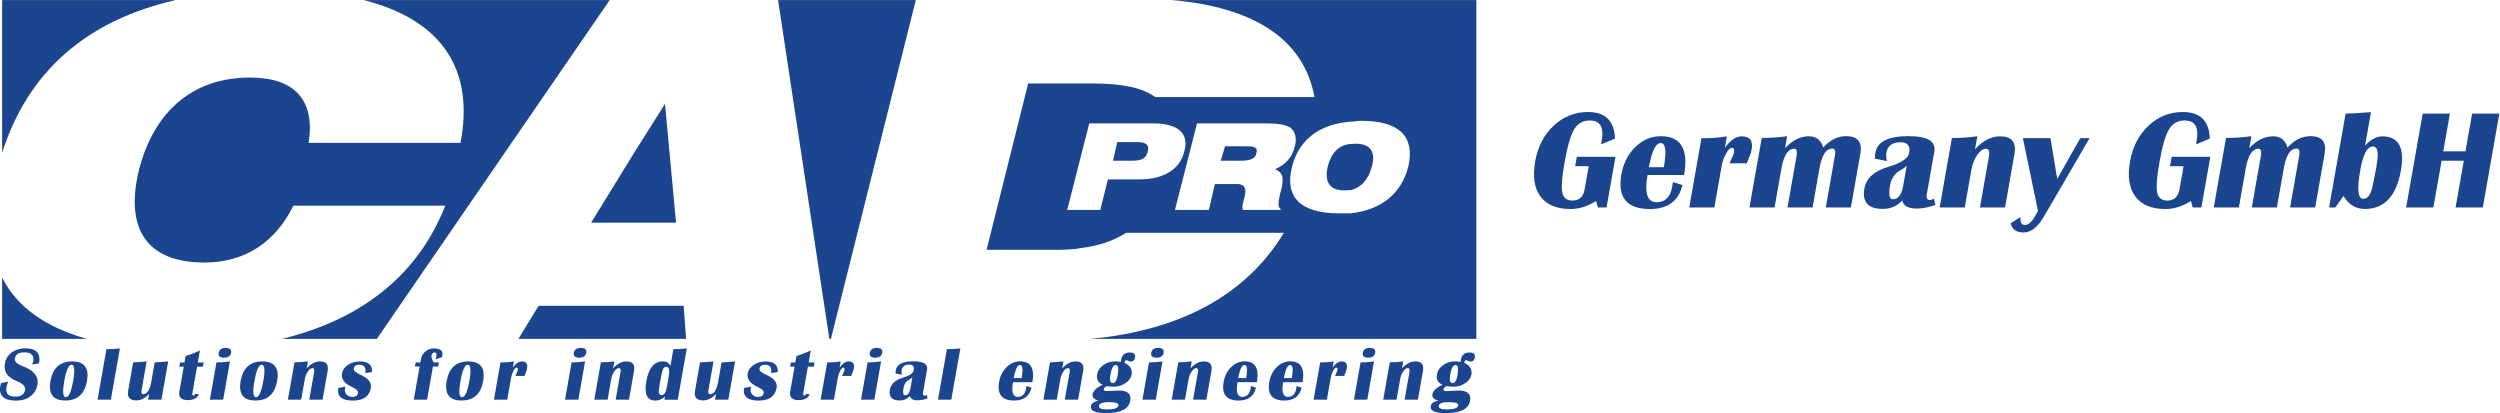 <?xml version="1.0" encoding="UTF-8" standalone="no"?>
<!-- Created with Inkscape (http://www.inkscape.org/) -->

<svg
   version="1.1"
   id="svg2"
   width="615.347"
   height="101.68"
   viewBox="0 0 615.347 101.68"
   sodipodi:docname="Logo_CADPro.eps"
   xmlns:inkscape="http://www.inkscape.org/namespaces/inkscape"
   xmlns:sodipodi="http://sodipodi.sourceforge.net/DTD/sodipodi-0.dtd"
   xmlns="http://www.w3.org/2000/svg"
   xmlns:svg="http://www.w3.org/2000/svg">
  <defs
     id="defs6" />
  <sodipodi:namedview
     id="namedview4"
     pagecolor="#ffffff"
     bordercolor="#000000"
     borderopacity="0.25"
     inkscape:showpageshadow="2"
     inkscape:pageopacity="0.0"
     inkscape:pagecheckerboard="0"
     inkscape:deskcolor="#d1d1d1" />
  <g
     id="g8"
     inkscape:groupmode="layer"
     inkscape:label="ink_ext_XXXXXX"
     transform="matrix(1.333,0,0,-1.333,0,101.68)">
    <g
       id="g10"
       transform="scale(0.1)">
      <path
         d="M 1171.52,198.113 H 994.477 L 957.223,137.02 h 309.657 l -4.48,61.093 h -90.88"
         style="fill:#1b458f;fill-opacity:1;fill-rule:nonzero;stroke:none"
         id="path12" />
      <path
         d="m 1171.52,481.703 -79.9,-130.043 h 156.67 l -20.37,219.356 -56.4,-89.313"
         style="fill:#1b458f;fill-opacity:1;fill-rule:nonzero;stroke:none"
         id="path14" />
      <path
         d="M 671.832,762.613 C 816.086,725.777 876.273,634.559 850.328,498.934 H 569.871 c 12.535,79.914 -26.641,120.652 -108.101,120.652 -104.977,0 -177.051,-61.106 -205.239,-170.781 -26.652,-109.672 15.672,-170.778 120.625,-170.778 75.207,0 131.617,37.606 164.52,104.977 H 822.129 C 772.898,257.078 669.922,173.191 520.348,137.02 H 695.813 L 1125.81,762.613 H 671.832"
         style="fill:#1b458f;fill-opacity:1;fill-rule:nonzero;stroke:none"
         id="path16" />
      <path
         d="M 1436.71,762.613 1531.4,137.02 h 2.84 l 156.78,625.593 h -254.31"
         style="fill:#1b458f;fill-opacity:1;fill-rule:nonzero;stroke:none"
         id="path18" />
      <path
         d="M 324.355,762.613 H 3.922 V 480.668 C 51.617,630.445 159.625,725.16 324.355,762.613"
         style="fill:#1b458f;fill-opacity:1;fill-rule:nonzero;stroke:none"
         id="path20" />
      <path
         d="M 3.922,250.262 V 137.02 H 160.801 C 83.629,158.32 31.238,196.301 3.922,250.262"
         style="fill:#1b458f;fill-opacity:1;fill-rule:nonzero;stroke:none"
         id="path22" />
      <path
         d="m 2097.5,500.527 h -34.47 l -7.84,-34.488 h 34.47 c 17.23,0 26.63,3.133 29.77,17.238 3.12,12.532 -3.14,17.25 -21.93,17.25"
         style="fill:#1b458f;fill-opacity:1;fill-rule:nonzero;stroke:none"
         id="path24" />
      <path
         d="m 2296.5,492.68 h -34.49 l -7.84,-26.641 h 36.03 c 17.25,0 28.21,3.133 29.78,14.098 3.13,12.543 -6.26,12.543 -23.48,12.543"
         style="fill:#1b458f;fill-opacity:1;fill-rule:nonzero;stroke:none"
         id="path26" />
      <path
         d="m 2600.43,455.066 c -12.52,-48.566 -48.56,-79.894 -106.52,-86.148 -6.29,0 -14.12,0 -21.95,0 -72.08,0 -100.28,31.312 -86.17,86.148 12.55,48.594 48.57,78.34 108.12,83.047 6.25,0 12.52,1.559 20.35,1.559 70.5,0 98.7,-29.766 86.17,-84.606 z m -245.98,-4.699 c 14.1,-6.265 15.67,-14.078 12.54,-32.898 -6.27,-23.504 -9.42,-37.602 -1.55,-40.742 l -1.57,-1.555 h -68.96 c -3.13,7.832 3.16,18.793 4.71,32.894 0,7.836 -1.55,13.321 -12.54,14.879 -1.58,0 -43.87,0 -43.87,0 l -10.96,-47.773 h -62.67 l 40.73,159.805 h 76.77 45.45 c 23.49,0 37.18,-0.727 50.12,-7.84 9.41,-7.832 12.56,-20.364 7.83,-36.028 -4.69,-18.804 -17.23,-32.902 -36.03,-40.742 z m -250.69,-18.801 h -57.97 l -14.1,-56.394 h -61.11 l 40.74,159.805 h 78.34 39.16 c 47.01,0 67.39,-18.801 57.98,-51.7 -7.83,-32.91 -37.6,-51.711 -83.04,-51.711 z m 59.74,331.047 c 155.63,-13.152 244.75,-74.953 263.68,-179.062 h -293.94 c -23.81,17.304 -61.34,25.066 -114.08,25.066 h -23.5 -97.14 l -76.78,-307.094 h 120.64 c 18.81,0 37.61,0 53.28,3.165 32.95,4.179 60.59,13.234 83.61,28.171 h 291.37 C 2301.77,218.992 2180.33,152.129 2012.04,137.02 h 714.07 V 762.613 H 2163.5"
         style="fill:#1b458f;fill-opacity:1;fill-rule:nonzero;stroke:none"
         id="path28" />
      <path
         d="m 2503.29,497.383 c -3.13,0 -6,-0.344 -9.12,-0.344 -21.95,-1.57 -36.32,-16.902 -42.57,-41.973 -6.28,-28.203 3.12,-43.867 31.32,-43.867 3.15,0 8.7,0.692 11.86,0.692 18.78,4.699 32.04,19.675 38.28,43.175 7.83,28.211 -3.13,42.317 -29.77,42.317"
         style="fill:#1b458f;fill-opacity:1;fill-rule:nonzero;stroke:none"
         id="path30" />
      <path
         d="m 2911.64,473.316 h 71.34 l -16.49,-93.57 h -16 l -3.36,11.934 c -15.71,-9.903 -31.34,-14.856 -46.92,-14.856 -25.64,0 -44.2,7.684 -55.66,23.047 -11.48,15.359 -14.75,37.004 -9.83,64.938 4.8,27.168 16.18,49.144 34.17,65.949 17.99,16.801 39.12,25.203 63.41,25.203 31.99,0 48.57,-16.336 49.77,-49.008 l -25.52,-10.793 0.73,4.192 1.28,9.398 c 1.98,20.391 -5.65,30.59 -22.92,30.59 -12.7,0 -22.31,-5.414 -28.89,-16.25 -6.57,-10.832 -12.45,-31.02 -17.65,-60.551 -4.88,-27.594 -6.29,-46.344 -4.27,-56.242 2.01,-9.906 8.32,-14.856 18.9,-14.856 12.44,0 19.88,6.938 22.33,20.821 l 7.52,42.66 h -25.01 l 3.07,17.394"
         style="fill:#1b458f;fill-opacity:1;fill-rule:nonzero;stroke:none"
         id="path32" />
      <path
         d="m 3044.58,454.02 h 27.68 c 5.25,29.785 3.4,44.679 -5.59,44.679 -8.12,0 -14.63,-11.043 -19.55,-33.133 z m 44.42,-27.43 17.7,-5.457 c -7.14,-29.535 -27.19,-44.309 -60.11,-44.309 -42.66,0 -60.24,21.285 -52.73,63.864 3.64,20.644 12.31,37.574 25.97,50.777 13.66,13.207 29.34,19.808 47.04,19.808 36.97,0 51.27,-23.871 42.85,-71.605 h -67.54 c -5.92,-33.516 -0.36,-50.273 16.65,-50.273 15.91,0 25.54,9.476 28.88,28.437 0.45,2.539 0.88,5.465 1.29,8.758"
         style="fill:#1b458f;fill-opacity:1;fill-rule:nonzero;stroke:none"
         id="path34" />
      <path
         d="m 3225.37,461.254 h -31.74 c 1.99,4.992 3.6,8.668 4.87,11.043 1.79,3.469 2.94,6.598 3.43,9.391 0.96,5.417 -0.51,8.125 -4.41,8.125 -2.95,0 -6.43,-3.575 -10.4,-10.727 -3.96,-7.152 -6.65,-14.707 -8.05,-22.66 l -13.52,-76.68 h -46.34 l 22.56,127.969 9,-0.125 c 10.66,0 23.31,1.144 37.93,3.43 l -3.72,-21.079 c 10.01,14.051 20.47,21.079 31.39,21.079 14.89,0 20.9,-8.219 18,-24.633 -0.76,-4.317 -2.35,-9.262 -4.78,-14.856 -0.9,-2.285 -2.31,-5.711 -4.22,-10.277"
         style="fill:#1b458f;fill-opacity:1;fill-rule:nonzero;stroke:none"
         id="path36" />
      <path
         d="m 3417.68,379.746 h -46.34 l 16.95,96.109 c 1.47,8.372 -0.24,12.563 -5.15,12.563 -11.34,0 -19.14,-12.063 -23.4,-36.184 l -12.77,-72.488 h -46.34 l 16.58,94.07 c 1.69,9.567 0.33,14.352 -4.07,14.352 -11.51,0 -19.39,-12.02 -23.62,-36.055 l -12.76,-72.367 h -46.34 l 22.63,128.356 c 15.66,0 31.29,1.046 46.91,3.171 l -3.9,-22.089 c 13.5,14.64 28.24,21.957 44.24,21.957 13.37,0 22.11,-6.899 26.18,-20.692 12.79,13.965 26.93,20.946 42.42,20.946 21.33,0 30.09,-10.79 26.28,-32.368 l -17.5,-99.281"
         style="fill:#1b458f;fill-opacity:1;fill-rule:nonzero;stroke:none"
         id="path38" />
      <path
         d="m 3520.75,456.68 c -3.47,-3.297 -7.3,-6.055 -11.49,-8.254 -10.54,-5.586 -16.99,-14.973 -19.31,-28.184 -2.99,-16.922 -1.19,-25.39 5.42,-25.39 9.64,0 15.95,8.378 18.9,25.136 z m 52.87,-72.364 c -12.11,-4.398 -23.55,-6.597 -34.3,-6.597 -15.91,0 -24.86,4.949 -26.83,14.855 -9.53,-10.332 -21.52,-15.488 -35.99,-15.488 -27,0 -38.29,12.519 -33.88,37.57 3.36,19.043 18.07,32.418 44.14,40.117 23.95,7.118 36.79,15.661 38.55,25.649 2.31,13.117 -3.04,19.676 -16.08,19.676 -15.06,0 -23.72,-6.348 -25.95,-19.043 -0.71,-3.977 -0.45,-9.231 0.78,-15.742 l -22.2,4.445 c 0.11,3.972 0.47,7.703 1.08,11.176 3.58,20.304 23.91,30.461 60.98,30.461 35.21,0 51.14,-9.477 47.79,-28.434 l -13.69,-77.691 c -1.4,-7.961 0.47,-11.942 5.64,-11.942 1.61,0 4.13,0.891 7.58,2.668 l 2.38,-11.68"
         style="fill:#1b458f;fill-opacity:1;fill-rule:nonzero;stroke:none"
         id="path40" />
      <path
         d="m 3702.31,379.746 h -46.34 l 16.56,93.945 c 1.69,9.567 -0.13,14.344 -5.46,14.344 -5.42,0 -10.79,-3.789 -16.1,-11.359 -5.31,-7.574 -8.89,-16.524 -10.7,-26.852 l -12.35,-70.078 h -46.34 l 22.6,128.223 c 15.91,0 31.55,1.058 46.9,3.172 l -4.23,-23.993 c 14.32,15.915 29.77,23.872 46.36,23.872 21.49,0 30.32,-10.922 26.47,-32.758 l -17.37,-98.516"
         style="fill:#1b458f;fill-opacity:1;fill-rule:nonzero;stroke:none"
         id="path42" />
      <path
         d="M 3858.42,507.715 3774.3,363.242 c -11.53,-19.804 -24.12,-29.707 -37.74,-29.707 -13.21,0 -21.18,5.637 -23.94,16.887 l 18.04,11.551 c -0.45,-9.739 2.28,-14.602 8.21,-14.602 6.69,0 13.1,5.625 19.23,16.887 l 5.04,9.14 -27.86,134.317 h 50.91 l 12.5,-75.285 42.59,75.285 h 17.14"
         style="fill:#1b458f;fill-opacity:1;fill-rule:nonzero;stroke:none"
         id="path44" />
      <path
         d="m 4010.03,473.316 h 71.35 l -16.49,-93.57 h -16 l -3.36,11.934 c -15.71,-9.903 -31.35,-14.856 -46.92,-14.856 -25.65,0 -44.2,7.684 -55.67,23.047 -11.47,15.359 -14.74,37.004 -9.82,64.938 4.8,27.168 16.18,49.144 34.17,65.949 17.99,16.801 39.12,25.203 63.41,25.203 31.99,0 48.57,-16.336 49.76,-49.008 l -25.51,-10.793 0.73,4.192 1.28,9.398 c 1.98,20.391 -5.66,30.59 -22.92,30.59 -12.7,0 -22.32,-5.414 -28.89,-16.25 -6.57,-10.832 -12.45,-31.02 -17.65,-60.551 -4.88,-27.594 -6.29,-46.344 -4.27,-56.242 2.01,-9.906 8.32,-14.856 18.89,-14.856 12.45,0 19.89,6.938 22.34,20.821 l 7.52,42.66 h -25.01 l 3.06,17.394"
         style="fill:#1b458f;fill-opacity:1;fill-rule:nonzero;stroke:none"
         id="path46" />
      <path
         d="m 4275,379.746 h -46.34 l 16.94,96.109 c 1.48,8.372 -0.23,12.563 -5.15,12.563 -11.33,0 -19.14,-12.063 -23.38,-36.184 l -12.79,-72.488 h -46.34 l 16.59,94.07 c 1.69,9.567 0.33,14.352 -4.08,14.352 -11.51,0 -19.38,-12.02 -23.62,-36.055 l -12.75,-72.367 h -46.34 l 22.63,128.356 c 15.65,0 31.29,1.046 46.89,3.171 l -3.89,-22.089 c 13.5,14.64 28.25,21.957 44.24,21.957 13.37,0 22.11,-6.899 26.19,-20.692 12.79,13.965 26.93,20.946 42.42,20.946 21.32,0 30.08,-10.79 26.28,-32.368 L 4275,379.746"
         style="fill:#1b458f;fill-opacity:1;fill-rule:nonzero;stroke:none"
         id="path48" />
      <path
         d="m 4381.3,492.352 c -10.24,0 -17.97,-14.809 -23.19,-44.43 -6.15,-34.871 -4.24,-52.309 5.75,-52.309 8.72,0 14.69,9.098 17.89,27.297 l 6.29,31.356 2.23,17.648 c 1.04,13.629 -1.94,20.438 -8.97,20.438 z m -80.66,-112.606 30.56,173.289 c 7.53,0 23.13,0.891 46.8,2.668 l -10.86,-61.57 c 10.62,11.254 21.22,16.887 31.8,16.887 30.3,0 41.75,-20.997 34.35,-62.973 -8.36,-47.399 -30.57,-71.094 -66.62,-71.094 -17.02,0 -30.11,7.996 -39.31,23.992 l -15.17,-21.199 h -11.55"
         style="fill:#1b458f;fill-opacity:1;fill-rule:nonzero;stroke:none"
         id="path50" />
      <path
         d="m 4508.42,465.945 -15.19,-86.199 h -50.28 l 30.56,173.289 h 50.27 l -12.29,-69.695 h 41.01 l 12.29,69.695 h 50.27 l -30.55,-173.289 h -50.28 l 15.2,86.199 h -41.01"
         style="fill:#1b458f;fill-opacity:1;fill-rule:nonzero;stroke:none"
         id="path52" />
      <path
         d="M 72.219,91.941 59.414,89.617 c 0.98,2.5 1.625,4.609 1.918,6.289 1.914,10.84 -3.613,16.27 -16.582,16.27 -10.234,0 -16.012,-3.731 -17.328,-11.211 C 26.434,95.359 31.309,90.555 42.047,86.543 62.77,78.84 71.797,67.449 69.137,52.363 67.578,43.523 63.227,36.418 56.094,31.062 48.961,25.715 40.254,23.035 29.969,23.035 c -22.75,0 -32.551,8.957 -29.391,26.867 0.258,1.453 0.684,3.25 1.293,5.399 l 13.359,2.875 C 13.539,54.211 12.445,50.77 11.934,47.852 9.895,36.277 15.395,30.488 28.461,30.488 c 10.449,0 16.418,4.168 17.891,12.508 1.094,6.191 -4.207,11.641 -15.906,16.34 -16.902,6.75 -24.043,17.52 -21.434,32.336 1.48,8.379 5.691,15.133 12.641,20.269 6.938,5.118 15.32,7.688 25.145,7.688 20.207,0 28.676,-9.231 25.422,-27.688"
         style="fill:#1b458f;fill-opacity:1;fill-rule:nonzero;stroke:none"
         id="path54" />
      <path
         d="m 132.172,89.344 c -5.43,0 -9.91,-10 -13.438,-30.008 -3.531,-20.012 -2.578,-30.012 2.852,-30.012 5.48,0 9.977,10 13.508,30.012 3.523,20.008 2.558,30.008 -2.922,30.008 z m 1.141,6.086 c 22.441,0 31.542,-12.031 27.296,-36.094 -4.242,-24.062 -17.586,-36.094 -40.027,-36.094 -22.48,0 -31.609,12.031 -27.363,36.094 4.242,24.062 17.609,36.094 40.094,36.094"
         style="fill:#1b458f;fill-opacity:1;fill-rule:nonzero;stroke:none"
         id="path56" />
      <path
         d="M 221.383,119.426 204.688,24.746 h -24.571 l 16.449,93.309 c 6.77,0 15.043,0.453 24.817,1.371"
         style="fill:#1b458f;fill-opacity:1;fill-rule:nonzero;stroke:none"
         id="path58" />
      <path
         d="M 310.547,95.43 298.086,24.746 h -24.57 l 1.937,11.008 c -7.098,-8.203 -15.086,-12.309 -23.973,-12.309 -11.984,0 -16.933,5.918 -14.843,17.773 l 9.242,52.434 c 8.324,0.359 16.617,0.957 24.883,1.777 l -9.449,-53.594 c -0.821,-4.648 0.167,-6.973 2.949,-6.973 7.355,0 12.453,8.02 15.277,24.062 l 6.125,34.727 c 8.277,0.359 16.578,0.957 24.883,1.777"
         style="fill:#1b458f;fill-opacity:1;fill-rule:nonzero;stroke:none"
         id="path60" />
      <path
         d="m 376.129,93.445 -1.363,-7.723 H 363.867 L 355.27,36.98 c -0.54,-3.047 0.152,-4.578 2.085,-4.578 1.383,0 2.395,1.024 3.032,3.074 l 6.883,-0.68 c -3.204,-7.207 -9.981,-10.805 -20.352,-10.805 -12.344,0 -17.578,5.332 -15.695,15.996 l 8.062,45.734 h -8.211 l 1.364,7.723 h 8.21 l 2.145,12.168 c 8.902,2.364 17.699,5.782 26.387,10.254 l -3.95,-22.422 h 10.899"
         style="fill:#1b458f;fill-opacity:1;fill-rule:nonzero;stroke:none"
         id="path62" />
      <path
         d="m 416.852,120.383 c 7.625,0 10.918,-3.012 9.851,-9.028 -1.058,-6.015 -5.41,-9.019 -13.035,-9.019 -7.629,0 -10.914,3.004 -9.855,9.019 1.066,6.016 5.41,9.028 13.039,9.028 z m -29.313,-95.637 12.133,68.84 c 7.676,0 15.973,0.613 24.898,1.844 L 412.109,24.746 h -24.57"
         style="fill:#1b458f;fill-opacity:1;fill-rule:nonzero;stroke:none"
         id="path64" />
      <path
         d="m 483.305,89.344 c -5.43,0 -9.91,-10 -13.438,-30.008 -3.527,-20.012 -2.578,-30.012 2.852,-30.012 5.48,0 9.976,10 13.508,30.012 3.523,20.008 2.558,30.008 -2.922,30.008 z m 1.136,6.086 c 22.446,0 31.543,-12.031 27.301,-36.094 -4.242,-24.062 -17.586,-36.094 -40.027,-36.094 -22.481,0 -31.61,12.031 -27.363,36.094 4.242,24.062 17.613,36.094 40.089,36.094"
         style="fill:#1b458f;fill-opacity:1;fill-rule:nonzero;stroke:none"
         id="path66" />
      <path
         d="m 595.613,24.746 h -24.566 l 8.918,50.586 c 0.91,5.145 -0.059,7.723 -2.891,7.723 -2.871,0 -5.719,-2.039 -8.543,-6.113 -2.832,-4.082 -4.738,-8.906 -5.718,-14.461 L 556.16,24.746 h -24.566 l 12.172,69.043 c 8.437,0 16.726,0.574 24.871,1.707 l -2.282,-12.918 c 7.614,8.562 15.825,12.852 24.622,12.852 11.394,0 16.066,-5.879 13.988,-17.637 l -9.352,-53.047"
         style="fill:#1b458f;fill-opacity:1;fill-rule:nonzero;stroke:none"
         id="path68" />
      <path
         d="M 686.871,75.945 674.57,73.828 c 1.817,10.305 -1.98,15.449 -11.406,15.449 -5.793,0 -9.117,-2.414 -9.973,-7.246 -0.625,-3.555 3.696,-7.383 12.93,-11.484 14.137,-6.336 20.356,-14.387 18.637,-24.129 -2.742,-15.539 -13.824,-23.312 -33.258,-23.312 -20.559,0 -29.473,7.773 -26.734,23.312 l 13.117,2.594 c -0.442,-1.504 -0.778,-2.91 -1.012,-4.238 -0.711,-4.012 0.324,-7.5 3.106,-10.457 2.765,-2.961 6.406,-4.445 10.898,-4.445 5.918,0 9.336,2.559 10.234,7.656 0.606,3.418 -3.515,7.207 -12.343,11.352 -13.297,6.289 -19.082,14.352 -17.344,24.195 1.144,6.524 4.851,11.855 11.105,16.035 6.266,4.172 13.723,6.25 22.383,6.25 15.395,0 22.707,-6.473 21.961,-19.414"
         style="fill:#1b458f;fill-opacity:1;fill-rule:nonzero;stroke:none"
         id="path70" />
      <path
         d="m 810.469,93.652 -1.364,-7.726 h -9.687 L 788.633,24.746 h -24.578 l 10.785,61.18 h -8.613 l 1.363,7.726 h 8.609 l 1.086,6.152 c 0.996,5.656 3.789,10.34 8.383,14.082 4.586,3.742 9.836,5.605 15.762,5.605 11.847,0 16.976,-4.512 15.39,-13.535 -0.125,-0.684 -0.304,-1.555 -0.527,-2.598 l -12.387,-4.171 c 1.039,2.364 1.696,4.239 1.938,5.609 0.851,4.82 -0.383,7.246 -3.703,7.246 -2.883,0 -4.696,-2.121 -5.438,-6.359 -0.457,-2.59 0.902,-6.614 4.078,-12.032 h 9.688"
         style="fill:#1b458f;fill-opacity:1;fill-rule:nonzero;stroke:none"
         id="path72" />
      <path
         d="m 863.734,89.344 c -5.429,0 -9.91,-10 -13.437,-30.008 -3.527,-20.012 -2.578,-30.012 2.851,-30.012 5.481,0 9.977,10 13.508,30.012 3.524,20.008 2.559,30.008 -2.922,30.008 z m 1.137,6.086 c 22.442,0 31.547,-12.031 27.301,-36.094 -4.242,-24.062 -17.586,-36.094 -40.027,-36.094 -22.481,0 -31.61,12.031 -27.364,36.094 4.242,24.062 17.614,36.094 40.09,36.094"
         style="fill:#1b458f;fill-opacity:1;fill-rule:nonzero;stroke:none"
         id="path74" />
      <path
         d="m 968.422,68.633 h -16.824 c 1.043,2.684 1.914,4.676 2.586,5.945 0.968,1.875 1.578,3.555 1.839,5.059 0.516,2.914 -0.261,4.375 -2.324,4.375 -1.57,0 -3.41,-1.922 -5.531,-5.781 -2.113,-3.848 -3.555,-7.91 -4.305,-12.195 l -7.281,-41.289 h -24.57 l 12.148,68.906 4.77,-0.066 c 5.656,0 12.359,0.613 20.113,1.844 l -2,-11.348 c 5.328,7.566 10.887,11.348 16.68,11.348 7.898,0 11.066,-4.422 9.504,-13.262 -0.411,-2.324 -1.258,-4.992 -2.547,-7.996 -0.485,-1.234 -1.242,-3.078 -2.258,-5.539"
         style="fill:#1b458f;fill-opacity:1;fill-rule:nonzero;stroke:none"
         id="path76" />
      <path
         d="m 1072.65,120.383 c 7.63,0 10.92,-3.012 9.85,-9.028 -1.05,-6.015 -5.41,-9.019 -13.03,-9.019 -7.63,0 -10.92,3.004 -9.86,9.019 1.07,6.016 5.41,9.028 13.04,9.028 z m -29.31,-95.637 12.13,68.84 c 7.68,0 15.98,0.613 24.9,1.844 l -12.46,-70.684 h -24.57"
         style="fill:#1b458f;fill-opacity:1;fill-rule:nonzero;stroke:none"
         id="path78" />
      <path
         d="m 1161.38,24.746 h -24.57 l 8.92,50.586 c 0.91,5.145 -0.06,7.723 -2.89,7.723 -2.87,0 -5.72,-2.039 -8.55,-6.113 -2.83,-4.082 -4.73,-8.906 -5.72,-14.461 l -6.65,-37.734 h -24.57 l 12.18,69.043 c 8.43,0 16.72,0.574 24.87,1.707 l -2.28,-12.918 c 7.61,8.562 15.82,12.852 24.62,12.852 11.39,0 16.06,-5.879 13.99,-17.637 l -9.35,-53.047"
         style="fill:#1b458f;fill-opacity:1;fill-rule:nonzero;stroke:none"
         id="path80" />
      <path
         d="m 1230.34,85.516 c -4.12,0 -6.87,-3.844 -8.23,-11.551 l -3.04,-14.629 -2.08,-13.328 c -1.5,-8.52 0.07,-12.785 4.74,-12.785 4.54,0 7.54,4.188 9.02,12.586 l 3.3,16.809 1.49,11.484 c 0.62,7.609 -1.11,11.414 -5.2,11.414 z m 37.84,33.976 -16.71,-94.746 h -24.57 l 1.05,5.945 c -5.02,-5.016 -10.97,-7.516 -17.89,-7.516 -15.25,0 -20.79,11.891 -16.6,35.68 4.32,24.473 14.56,36.711 30.71,36.711 6.38,0 10.95,-2.852 13.72,-8.547 l 5.46,31.035 c 7.41,0 15.69,0.48 24.83,1.437"
         style="fill:#1b458f;fill-opacity:1;fill-rule:nonzero;stroke:none"
         id="path82" />
      <path
         d="M 1357.27,95.43 1344.8,24.746 h -24.57 l 1.94,11.008 c -7.1,-8.203 -15.09,-12.309 -23.97,-12.309 -11.98,0 -16.94,5.918 -14.85,17.773 l 9.25,52.434 c 8.32,0.359 16.61,0.957 24.88,1.777 l -9.45,-53.594 c -0.82,-4.648 0.17,-6.973 2.95,-6.973 7.35,0 12.45,8.02 15.28,24.062 l 6.12,34.727 c 8.28,0.359 16.58,0.957 24.89,1.777"
         style="fill:#1b458f;fill-opacity:1;fill-rule:nonzero;stroke:none"
         id="path84" />
      <path
         d="m 1436.07,75.945 -12.3,-2.117 c 1.82,10.305 -1.98,15.449 -11.41,15.449 -5.79,0 -9.11,-2.414 -9.97,-7.246 -0.62,-3.555 3.69,-7.383 12.93,-11.484 14.14,-6.336 20.35,-14.387 18.64,-24.129 -2.74,-15.539 -13.83,-23.312 -33.26,-23.312 -20.56,0 -29.47,7.773 -26.74,23.312 l 13.12,2.594 c -0.44,-1.504 -0.78,-2.91 -1.01,-4.238 -0.71,-4.012 0.33,-7.5 3.1,-10.457 2.77,-2.961 6.41,-4.445 10.9,-4.445 5.92,0 9.34,2.559 10.24,7.656 0.6,3.418 -3.52,7.207 -12.35,11.352 -13.29,6.289 -19.08,14.352 -17.34,24.195 1.15,6.524 4.85,11.855 11.11,16.035 6.26,4.172 13.72,6.25 22.38,6.25 15.39,0 22.71,-6.473 21.96,-19.414"
         style="fill:#1b458f;fill-opacity:1;fill-rule:nonzero;stroke:none"
         id="path86" />
      <path
         d="m 1504.07,93.445 -1.36,-7.723 h -10.9 l -8.6,-48.742 c -0.54,-3.047 0.15,-4.578 2.08,-4.578 1.39,0 2.4,1.024 3.04,3.074 l 6.88,-0.68 c -3.2,-7.207 -9.98,-10.805 -20.35,-10.805 -12.35,0 -17.58,5.332 -15.7,15.996 l 8.07,45.734 h -8.22 l 1.37,7.723 h 8.21 l 2.14,12.168 c 8.9,2.364 17.7,5.782 26.39,10.254 l -3.95,-22.422 h 10.9"
         style="fill:#1b458f;fill-opacity:1;fill-rule:nonzero;stroke:none"
         id="path88" />
      <path
         d="m 1571.75,68.633 h -16.82 c 1.04,2.684 1.91,4.676 2.58,5.945 0.97,1.875 1.58,3.555 1.85,5.059 0.51,2.914 -0.27,4.375 -2.33,4.375 -1.57,0 -3.41,-1.922 -5.53,-5.781 -2.12,-3.848 -3.56,-7.91 -4.31,-12.195 l -7.28,-41.289 h -24.57 l 12.15,68.906 4.77,-0.066 c 5.66,0 12.36,0.613 20.11,1.844 l -2,-11.348 c 5.33,7.566 10.89,11.348 16.68,11.348 7.9,0 11.07,-4.422 9.51,-13.262 -0.41,-2.324 -1.26,-4.992 -2.55,-7.996 -0.48,-1.234 -1.24,-3.078 -2.26,-5.539"
         style="fill:#1b458f;fill-opacity:1;fill-rule:nonzero;stroke:none"
         id="path90" />
      <path
         d="m 1619.2,120.383 c 7.63,0 10.92,-3.012 9.86,-9.028 -1.06,-6.015 -5.41,-9.019 -13.04,-9.019 -7.63,0 -10.91,3.004 -9.85,9.019 1.06,6.016 5.41,9.028 13.03,9.028 z m -29.31,-95.637 12.14,68.84 c 7.67,0 15.97,0.613 24.89,1.844 l -12.46,-70.684 h -24.57"
         style="fill:#1b458f;fill-opacity:1;fill-rule:nonzero;stroke:none"
         id="path92" />
      <path
         d="m 1684.74,66.172 c -1.84,-1.777 -3.88,-3.262 -6.1,-4.445 -5.61,-3.008 -9.03,-8.066 -10.29,-15.176 -1.6,-9.121 -0.66,-13.668 2.84,-13.668 5.11,0 8.47,4.508 10.06,13.535 z m 27.93,-38.965 c -6.43,-2.371 -12.5,-3.555 -18.2,-3.555 -8.43,0 -13.17,2.664 -14.2,7.996 -5.07,-5.562 -11.44,-8.34 -19.12,-8.34 -14.31,0 -20.29,6.742 -17.9,20.238 1.8,10.254 9.63,17.461 23.46,21.598 12.71,3.828 19.54,8.441 20.48,13.809 1.25,7.062 -1.58,10.598 -8.5,10.598 -7.99,0 -12.58,-3.418 -13.79,-10.254 -0.38,-2.141 -0.25,-4.973 0.39,-8.477 l -11.76,2.394 c 0.06,2.137 0.25,4.137 0.59,6.012 1.92,10.941 12.72,16.406 32.38,16.406 18.66,0 27.1,-5.106 25.3,-15.312 l -7.38,-41.836 c -0.75,-4.285 0.24,-6.426 2.98,-6.426 0.85,0 2.19,0.48 4.03,1.438 l 1.24,-6.289"
         style="fill:#1b458f;fill-opacity:1;fill-rule:nonzero;stroke:none"
         id="path94" />
      <path
         d="m 1773.26,119.426 -16.7,-94.68 h -24.57 l 16.45,93.309 c 6.77,0 15.05,0.453 24.82,1.371"
         style="fill:#1b458f;fill-opacity:1;fill-rule:nonzero;stroke:none"
         id="path96" />
      <path
         d="m 1871.79,64.734 h 14.67 c 2.83,16.035 1.87,24.066 -2.89,24.066 -4.31,0 -7.79,-5.949 -10.42,-17.844 z m 23.51,-14.766 9.38,-2.938 c -3.84,-15.91 -14.49,-23.855 -31.94,-23.855 -22.63,0 -31.91,11.461 -27.87,34.383 1.96,11.121 6.57,20.234 13.84,27.344 7.27,7.117 15.59,10.664 24.98,10.664 19.61,0 27.14,-12.852 22.61,-38.555 h -35.81 c -3.18,-18.047 -0.26,-27.07 8.75,-27.07 8.44,0 13.56,5.109 15.36,15.312 0.24,1.367 0.48,2.938 0.7,4.715"
         style="fill:#1b458f;fill-opacity:1;fill-rule:nonzero;stroke:none"
         id="path98" />
      <path
         d="m 1990.71,24.746 h -24.57 l 8.92,50.586 c 0.91,5.145 -0.06,7.723 -2.89,7.723 -2.87,0 -5.72,-2.039 -8.54,-6.113 -2.83,-4.082 -4.74,-8.906 -5.71,-14.461 l -6.67,-37.734 h -24.56 l 12.17,69.043 c 8.44,0 16.73,0.574 24.88,1.707 l -2.28,-12.918 c 7.61,8.562 15.82,12.852 24.62,12.852 11.4,0 16.06,-5.879 13.98,-17.637 l -9.35,-53.047"
         style="fill:#1b458f;fill-opacity:1;fill-rule:nonzero;stroke:none"
         id="path100" />
      <path
         d="m 2060.32,88.731 c -4.57,0 -7.89,-5.793 -9.93,-17.363 -1.88,-10.613 -0.43,-15.93 4.33,-15.93 4.36,0 7.36,4.719 9.03,14.152 2.24,12.762 1.1,19.141 -3.43,19.141 z m -12.76,-68.496 c -11.44,0 -17.56,-2.258 -18.35,-6.77 -0.79,-4.461 4.36,-6.699 15.44,-6.699 12.88,0 19.77,2.512 20.66,7.52 0.69,3.969 -5.22,5.949 -17.75,5.949 z m 28.65,72.742 c 10.56,-4.981 15.02,-12.207 13.35,-21.676 -1.11,-6.242 -4.92,-11.574 -11.44,-16 -6.52,-4.422 -13.85,-6.629 -21.97,-6.629 -3.15,0 -7.31,0.41 -12.5,1.23 -3.42,-1.828 -5.3,-3.644 -5.62,-5.469 -0.44,-2.508 1.24,-3.758 5.06,-3.758 0.99,0 3,0.086 6.05,0.27 7.66,0.5 13.24,0.754 16.69,0.754 16.33,0 23.39,-6.289 21.18,-18.867 C 2084.32,7.605 2069.45,0 2042.38,0 c -20.16,0 -29.46,4.305 -27.94,12.922 0.87,4.969 5.55,8.336 14.03,10.113 -8.3,2.324 -11.97,6.176 -11.02,11.555 1.18,6.699 7.41,12.605 18.67,17.707 -8.46,3.727 -11.89,10.094 -10.3,19.07 1.21,6.836 4.98,12.566 11.31,17.195 6.33,4.621 13.59,6.934 21.75,6.934 2.79,0 6.39,-0.293 10.82,-0.887 0.06,1.59 0.17,2.84 0.33,3.758 1.6,9.024 7.03,13.535 16.32,13.535 7.4,0 10.55,-3.164 9.43,-9.5 -0.85,-4.836 -3.49,-7.246 -7.93,-7.246 -1.49,0 -3.15,0.496 -4.99,1.504 -1.16,0.637 -2.03,0.984 -2.66,1.023 -2.08,0.137 -3.42,-1.434 -3.99,-4.707"
         style="fill:#1b458f;fill-opacity:1;fill-rule:nonzero;stroke:none"
         id="path102" />
      <path
         d="m 2138.83,120.383 c 7.63,0 10.92,-3.012 9.86,-9.028 -1.06,-6.015 -5.41,-9.019 -13.04,-9.019 -7.63,0 -10.91,3.004 -9.85,9.019 1.06,6.016 5.41,9.028 13.03,9.028 z m -29.31,-95.637 12.14,68.84 c 7.67,0 15.96,0.613 24.9,1.844 l -12.47,-70.684 h -24.57"
         style="fill:#1b458f;fill-opacity:1;fill-rule:nonzero;stroke:none"
         id="path104" />
      <path
         d="m 2227.55,24.746 h -24.57 l 8.93,50.586 c 0.91,5.145 -0.06,7.723 -2.89,7.723 -2.87,0 -5.72,-2.039 -8.55,-6.113 -2.83,-4.082 -4.73,-8.906 -5.71,-14.461 l -6.66,-37.734 h -24.57 l 12.18,69.043 c 8.44,0 16.73,0.574 24.87,1.707 l -2.27,-12.918 c 7.6,8.562 15.82,12.852 24.61,12.852 11.4,0 16.06,-5.879 13.99,-17.637 l -9.36,-53.047"
         style="fill:#1b458f;fill-opacity:1;fill-rule:nonzero;stroke:none"
         id="path106" />
      <path
         d="m 2286.33,64.734 h 14.68 c 2.83,16.035 1.87,24.066 -2.89,24.066 -4.31,0 -7.79,-5.949 -10.42,-17.844 z m 23.52,-14.766 9.38,-2.938 c -3.84,-15.91 -14.49,-23.855 -31.94,-23.855 -22.63,0 -31.91,11.461 -27.87,34.383 1.96,11.121 6.57,20.234 13.84,27.344 7.27,7.117 15.59,10.664 24.98,10.664 19.61,0 27.15,-12.852 22.61,-38.555 h -35.81 c -3.18,-18.047 -0.26,-27.07 8.75,-27.07 8.44,0 13.56,5.109 15.37,15.312 0.23,1.367 0.47,2.938 0.69,4.715"
         style="fill:#1b458f;fill-opacity:1;fill-rule:nonzero;stroke:none"
         id="path108" />
      <path
         d="m 2370.65,64.734 h 14.68 c 2.83,16.035 1.86,24.066 -2.89,24.066 -4.31,0 -7.8,-5.949 -10.42,-17.844 z m 23.52,-14.766 9.38,-2.938 c -3.85,-15.91 -14.49,-23.855 -31.94,-23.855 -22.63,0 -31.92,11.461 -27.87,34.383 1.96,11.121 6.57,20.234 13.83,27.344 7.28,7.117 15.6,10.664 24.98,10.664 19.61,0 27.15,-12.852 22.62,-38.555 h -35.81 c -3.18,-18.047 -0.26,-27.07 8.75,-27.07 8.44,0 13.56,5.109 15.36,15.312 0.24,1.367 0.48,2.938 0.7,4.715"
         style="fill:#1b458f;fill-opacity:1;fill-rule:nonzero;stroke:none"
         id="path110" />
      <path
         d="m 2481.97,68.633 h -16.83 c 1.05,2.684 1.92,4.676 2.59,5.945 0.97,1.875 1.57,3.555 1.84,5.059 0.51,2.914 -0.26,4.375 -2.33,4.375 -1.56,0 -3.41,-1.922 -5.53,-5.781 -2.11,-3.848 -3.55,-7.91 -4.3,-12.195 l -7.29,-41.289 h -24.57 l 12.16,68.906 4.77,-0.066 c 5.65,0 12.35,0.613 20.11,1.844 l -2,-11.348 c 5.32,7.566 10.89,11.348 16.68,11.348 7.9,0 11.06,-4.422 9.5,-13.262 -0.41,-2.324 -1.26,-4.992 -2.55,-7.996 -0.47,-1.234 -1.24,-3.078 -2.25,-5.539"
         style="fill:#1b458f;fill-opacity:1;fill-rule:nonzero;stroke:none"
         id="path112" />
      <path
         d="m 2529.42,120.383 c 7.63,0 10.92,-3.012 9.85,-9.028 -1.05,-6.015 -5.41,-9.019 -13.03,-9.019 -7.63,0 -10.91,3.004 -9.86,9.019 1.07,6.016 5.41,9.028 13.04,9.028 z m -29.32,-95.637 12.14,68.84 c 7.68,0 15.97,0.613 24.9,1.844 l -12.47,-70.684 h -24.57"
         style="fill:#1b458f;fill-opacity:1;fill-rule:nonzero;stroke:none"
         id="path114" />
      <path
         d="m 2618.14,24.746 h -24.57 l 8.93,50.586 c 0.9,5.145 -0.06,7.723 -2.9,7.723 -2.87,0 -5.72,-2.039 -8.54,-6.113 -2.83,-4.082 -4.74,-8.906 -5.71,-14.461 l -6.66,-37.734 h -24.57 l 12.17,69.043 c 8.44,0 16.73,0.574 24.88,1.707 l -2.28,-12.918 c 7.61,8.562 15.82,12.852 24.62,12.852 11.4,0 16.06,-5.879 13.99,-17.637 l -9.36,-53.047"
         style="fill:#1b458f;fill-opacity:1;fill-rule:nonzero;stroke:none"
         id="path116" />
      <path
         d="m 2687.75,88.731 c -4.57,0 -7.89,-5.793 -9.93,-17.363 -1.88,-10.613 -0.42,-15.93 4.32,-15.93 4.36,0 7.38,4.719 9.04,14.152 2.24,12.762 1.1,19.141 -3.43,19.141 z M 2675,20.234 c -11.45,0 -17.56,-2.258 -18.35,-6.77 -0.8,-4.461 4.35,-6.699 15.43,-6.699 12.89,0 19.77,2.512 20.65,7.52 0.7,3.969 -5.21,5.949 -17.73,5.949 z m 28.64,72.742 c 10.56,-4.981 15.02,-12.207 13.35,-21.676 -1.11,-6.242 -4.91,-11.574 -11.44,-16 -6.52,-4.422 -13.85,-6.629 -21.97,-6.629 -3.15,0 -7.31,0.41 -12.51,1.23 -3.41,-1.828 -5.28,-3.644 -5.61,-5.469 -0.45,-2.508 1.24,-3.758 5.06,-3.758 0.99,0 3.01,0.086 6.05,0.27 7.66,0.5 13.23,0.754 16.69,0.754 16.32,0 23.4,-6.289 21.18,-18.867 C 2711.75,7.605 2696.87,0 2669.82,0 c -20.16,0 -29.47,4.305 -27.95,12.922 0.88,4.969 5.55,8.336 14.02,10.113 -8.29,2.324 -11.96,6.176 -11.01,11.555 1.18,6.699 7.41,12.605 18.67,17.707 -8.46,3.727 -11.88,10.094 -10.3,19.07 1.2,6.836 4.98,12.566 11.32,17.195 6.32,4.621 13.58,6.934 21.74,6.934 2.79,0 6.4,-0.293 10.82,-0.887 0.05,1.59 0.17,2.84 0.34,3.758 1.59,9.024 7.02,13.535 16.31,13.535 7.41,0 10.55,-3.164 9.44,-9.5 -0.86,-4.836 -3.5,-7.246 -7.94,-7.246 -1.49,0 -3.15,0.496 -4.99,1.504 -1.15,0.637 -2.03,0.984 -2.66,1.023 -2.08,0.137 -3.42,-1.434 -3.99,-4.707"
         style="fill:#1b458f;fill-opacity:1;fill-rule:nonzero;stroke:none"
         id="path118" />
    </g>
  </g>
</svg>
